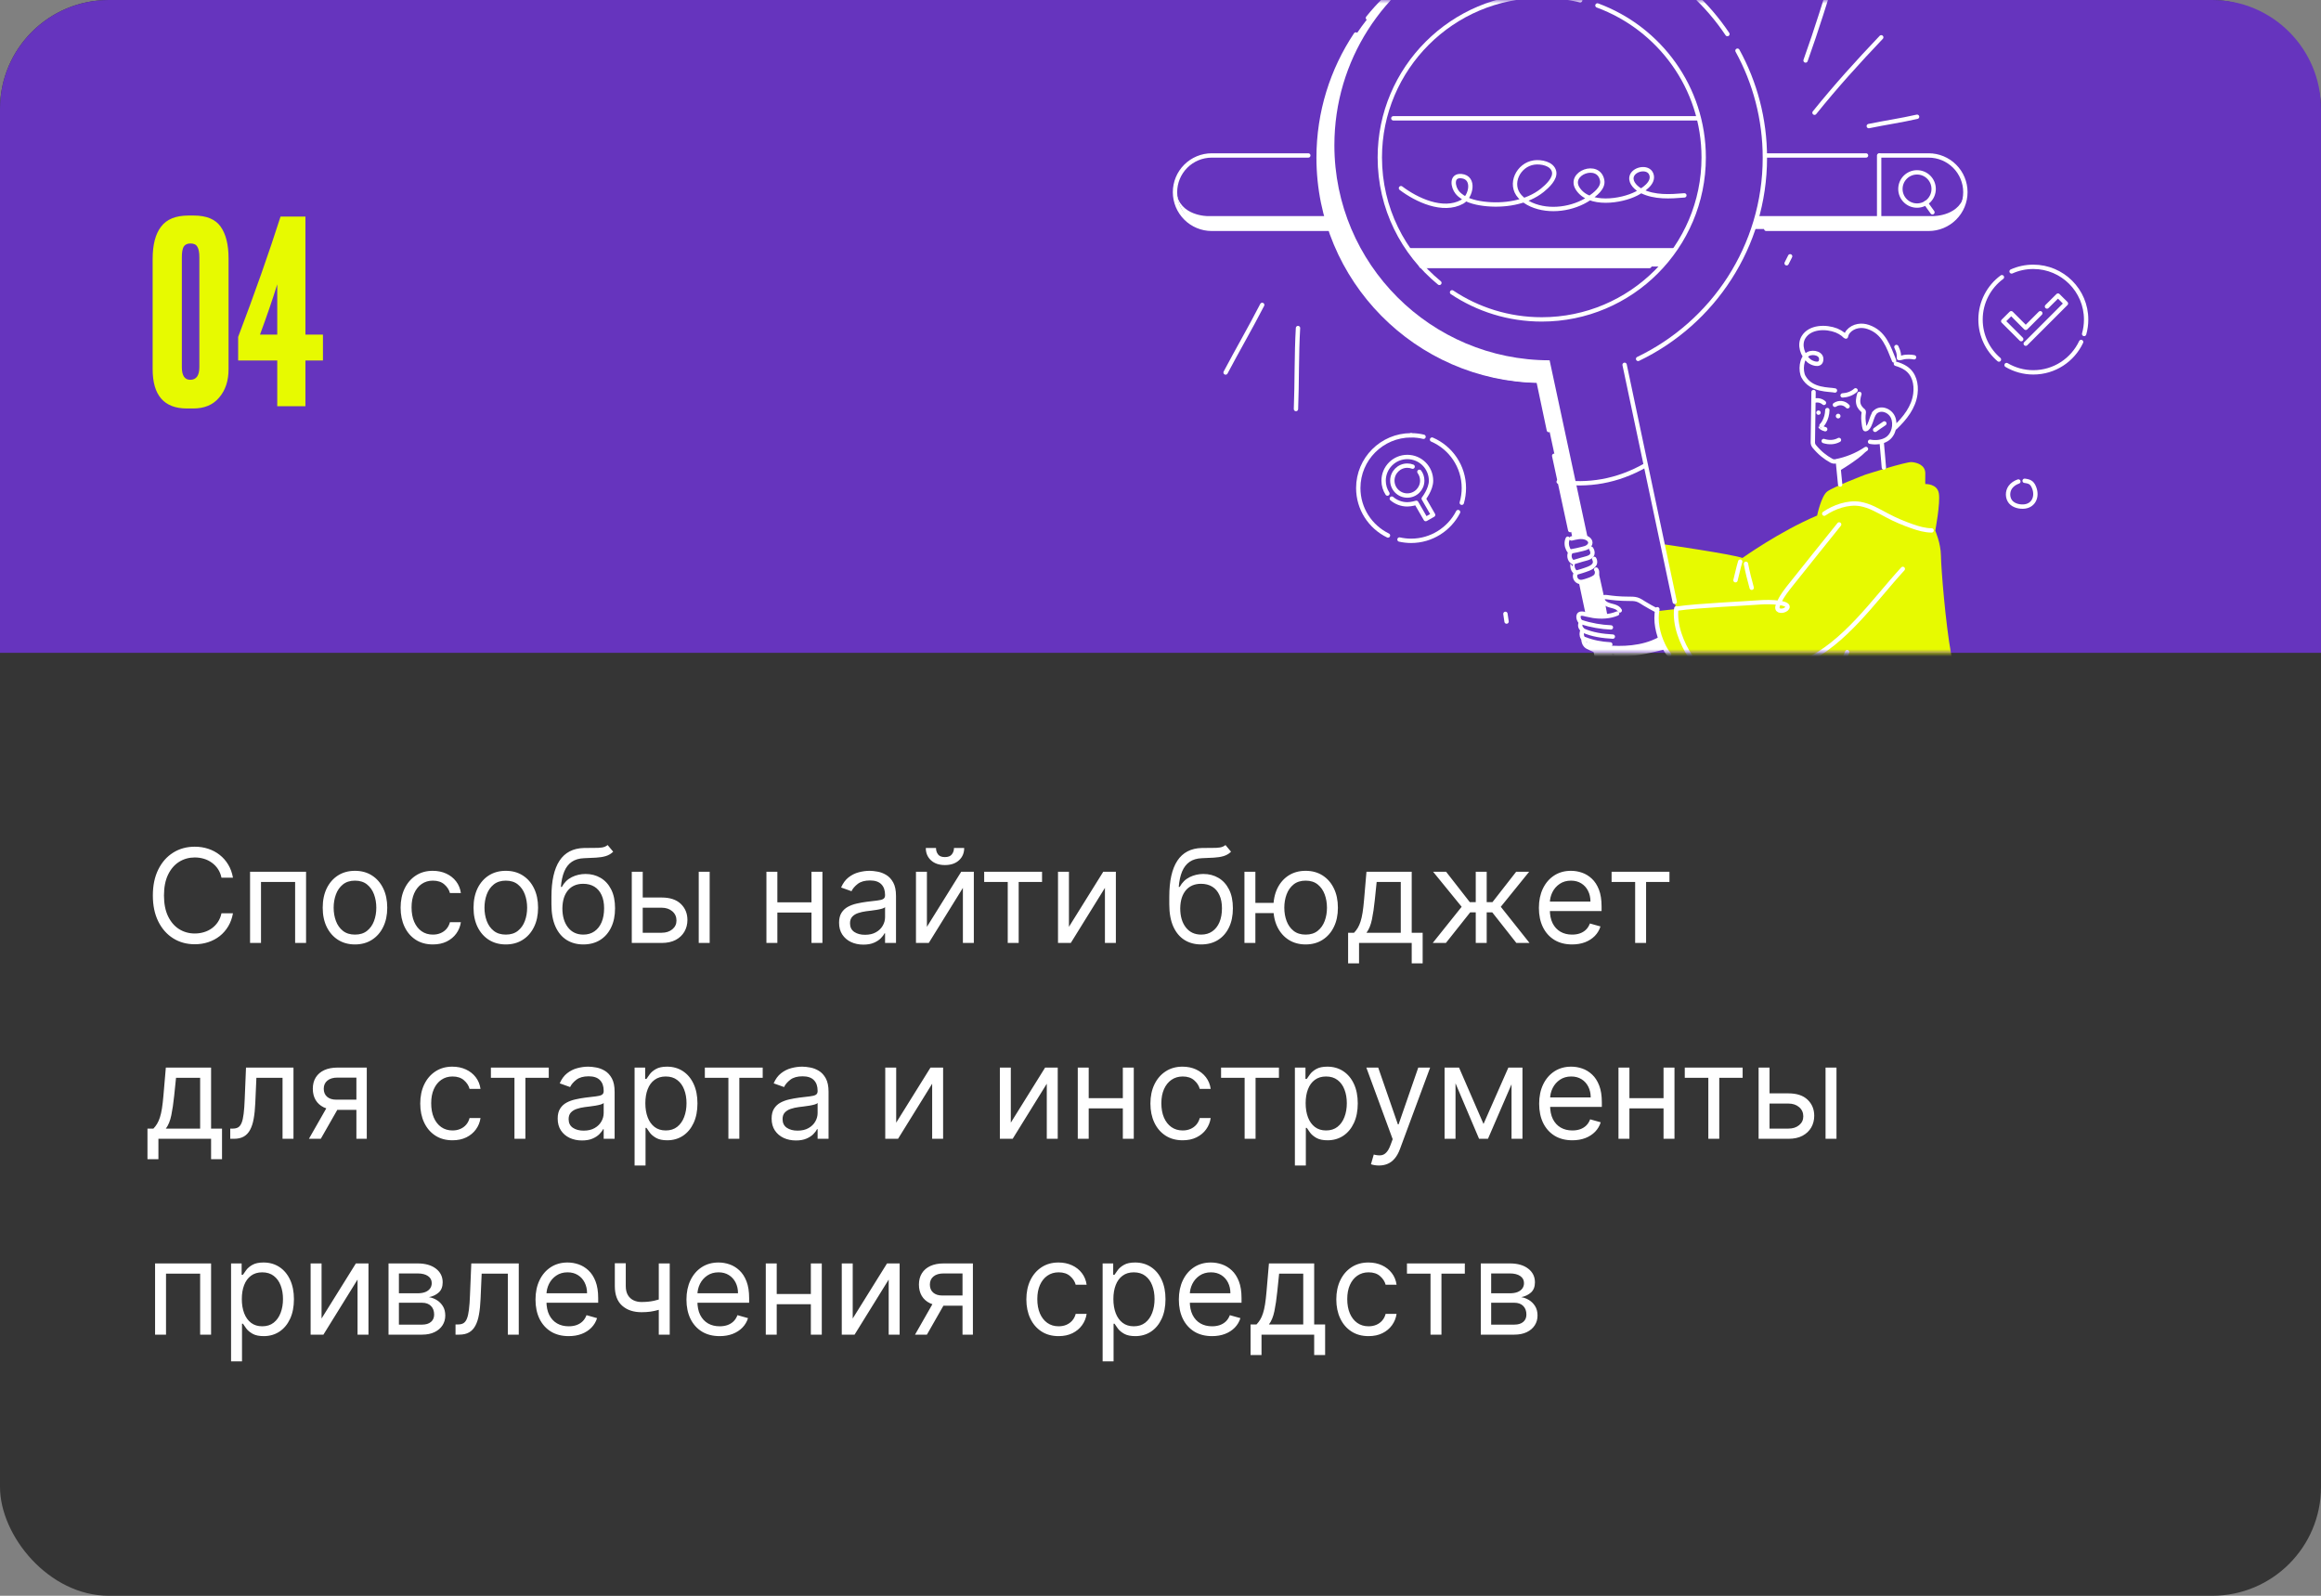 <?xml version="1.0" encoding="UTF-8"?> <svg xmlns="http://www.w3.org/2000/svg" width="320" height="220" viewBox="0 0 320 220" fill="none"><rect x="0" y="0" width="320" height="220" fill="#808080" stroke="none"/> <rect width="320" height="220" rx="15" fill="#353535"></rect> <path d="M0 15C0 6.716 6.716 0 15 0H305C313.284 0 320 6.716 320 15V90H0V15Z" fill="#6634BE"></path> <path d="M32.119 121H30.534C30.44 120.544 30.276 120.143 30.042 119.798C29.812 119.453 29.53 119.163 29.198 118.929C28.87 118.69 28.506 118.511 28.105 118.392C27.704 118.273 27.287 118.213 26.852 118.213C26.06 118.213 25.342 118.413 24.698 118.814C24.059 119.214 23.55 119.805 23.171 120.585C22.796 121.364 22.608 122.321 22.608 123.455C22.608 124.588 22.796 125.545 23.171 126.325C23.55 127.104 24.059 127.695 24.698 128.095C25.342 128.496 26.06 128.696 26.852 128.696C27.287 128.696 27.704 128.636 28.105 128.517C28.506 128.398 28.87 128.221 29.198 127.987C29.53 127.748 29.812 127.456 30.042 127.111C30.276 126.761 30.44 126.361 30.534 125.909H32.119C32 126.578 31.783 127.177 31.467 127.705C31.152 128.234 30.76 128.683 30.291 129.054C29.822 129.42 29.296 129.7 28.712 129.891C28.133 130.083 27.513 130.179 26.852 130.179C25.736 130.179 24.743 129.906 23.874 129.361C23.004 128.815 22.32 128.04 21.822 127.034C21.323 126.028 21.074 124.835 21.074 123.455C21.074 122.074 21.323 120.881 21.822 119.875C22.32 118.869 23.004 118.094 23.874 117.548C24.743 117.003 25.736 116.73 26.852 116.73C27.513 116.73 28.133 116.826 28.712 117.018C29.296 117.21 29.822 117.491 30.291 117.862C30.76 118.228 31.152 118.675 31.467 119.204C31.783 119.728 32 120.327 32.119 121ZM34.476 130V120.182H42.198V130H40.69V121.588H35.985V130H34.476ZM48.942 130.205C48.055 130.205 47.278 129.994 46.608 129.572C45.944 129.15 45.424 128.56 45.049 127.801C44.678 127.043 44.493 126.156 44.493 125.142C44.493 124.119 44.678 123.227 45.049 122.464C45.424 121.701 45.944 121.109 46.608 120.687C47.278 120.265 48.055 120.054 48.942 120.054C49.828 120.054 50.603 120.265 51.268 120.687C51.937 121.109 52.457 121.701 52.828 122.464C53.203 123.227 53.39 124.119 53.39 125.142C53.39 126.156 53.203 127.043 52.828 127.801C52.457 128.56 51.937 129.15 51.268 129.572C50.603 129.994 49.828 130.205 48.942 130.205ZM48.942 128.849C49.615 128.849 50.169 128.677 50.603 128.332C51.038 127.987 51.36 127.533 51.569 126.97C51.778 126.408 51.882 125.798 51.882 125.142C51.882 124.486 51.778 123.874 51.569 123.308C51.36 122.741 51.038 122.283 50.603 121.933C50.169 121.584 49.615 121.409 48.942 121.409C48.268 121.409 47.714 121.584 47.28 121.933C46.845 122.283 46.523 122.741 46.315 123.308C46.106 123.874 46.001 124.486 46.001 125.142C46.001 125.798 46.106 126.408 46.315 126.97C46.523 127.533 46.845 127.987 47.28 128.332C47.714 128.677 48.268 128.849 48.942 128.849ZM59.682 130.205C58.761 130.205 57.969 129.987 57.304 129.553C56.639 129.118 56.128 128.519 55.77 127.756C55.412 126.994 55.233 126.122 55.233 125.142C55.233 124.145 55.416 123.265 55.783 122.502C56.153 121.735 56.669 121.136 57.33 120.706C57.994 120.271 58.77 120.054 59.656 120.054C60.347 120.054 60.969 120.182 61.523 120.438C62.077 120.693 62.531 121.051 62.884 121.511C63.238 121.972 63.457 122.509 63.543 123.122H62.034C61.919 122.675 61.663 122.278 61.267 121.933C60.875 121.584 60.347 121.409 59.682 121.409C59.094 121.409 58.578 121.562 58.135 121.869C57.696 122.172 57.353 122.6 57.106 123.154C56.863 123.704 56.742 124.349 56.742 125.091C56.742 125.849 56.861 126.51 57.099 127.072C57.342 127.635 57.683 128.072 58.122 128.383C58.565 128.694 59.085 128.849 59.682 128.849C60.074 128.849 60.43 128.781 60.749 128.645C61.069 128.509 61.34 128.312 61.561 128.057C61.783 127.801 61.94 127.494 62.034 127.136H63.543C63.457 127.716 63.246 128.238 62.91 128.702C62.577 129.163 62.136 129.529 61.587 129.802C61.041 130.07 60.406 130.205 59.682 130.205ZM69.737 130.205C68.85 130.205 68.072 129.994 67.403 129.572C66.739 129.15 66.219 128.56 65.844 127.801C65.473 127.043 65.288 126.156 65.288 125.142C65.288 124.119 65.473 123.227 65.844 122.464C66.219 121.701 66.739 121.109 67.403 120.687C68.072 120.265 68.85 120.054 69.737 120.054C70.623 120.054 71.398 120.265 72.063 120.687C72.732 121.109 73.252 121.701 73.623 122.464C73.998 123.227 74.185 124.119 74.185 125.142C74.185 126.156 73.998 127.043 73.623 127.801C73.252 128.56 72.732 129.15 72.063 129.572C71.398 129.994 70.623 130.205 69.737 130.205ZM69.737 128.849C70.41 128.849 70.964 128.677 71.398 128.332C71.833 127.987 72.155 127.533 72.364 126.97C72.572 126.408 72.677 125.798 72.677 125.142C72.677 124.486 72.572 123.874 72.364 123.308C72.155 122.741 71.833 122.283 71.398 121.933C70.964 121.584 70.41 121.409 69.737 121.409C69.063 121.409 68.509 121.584 68.075 121.933C67.64 122.283 67.318 122.741 67.109 123.308C66.901 123.874 66.796 124.486 66.796 125.142C66.796 125.798 66.901 126.408 67.109 126.97C67.318 127.533 67.64 127.987 68.075 128.332C68.509 128.677 69.063 128.849 69.737 128.849ZM83.775 116.5L84.542 117.42C84.244 117.71 83.899 117.913 83.507 118.028C83.115 118.143 82.671 118.213 82.177 118.239C81.683 118.264 81.133 118.29 80.528 118.315C79.846 118.341 79.281 118.507 78.834 118.814C78.386 119.121 78.041 119.564 77.799 120.143C77.556 120.723 77.4 121.435 77.332 122.278H77.46C77.792 121.665 78.252 121.213 78.84 120.923C79.428 120.634 80.059 120.489 80.732 120.489C81.499 120.489 82.19 120.668 82.803 121.026C83.417 121.384 83.903 121.914 84.261 122.617C84.619 123.32 84.798 124.188 84.798 125.219C84.798 126.246 84.615 127.132 84.248 127.878C83.886 128.624 83.377 129.199 82.72 129.604C82.068 130.004 81.303 130.205 80.426 130.205C79.548 130.205 78.779 129.998 78.118 129.585C77.458 129.167 76.944 128.549 76.578 127.731C76.211 126.908 76.028 125.892 76.028 124.682V123.634C76.028 121.447 76.399 119.79 77.14 118.661C77.886 117.531 79.007 116.947 80.502 116.909C81.031 116.892 81.502 116.888 81.915 116.896C82.328 116.905 82.688 116.886 82.995 116.839C83.302 116.792 83.562 116.679 83.775 116.5ZM80.426 128.849C81.018 128.849 81.527 128.7 81.953 128.402C82.384 128.104 82.714 127.684 82.944 127.143C83.174 126.597 83.289 125.956 83.289 125.219C83.289 124.503 83.172 123.893 82.938 123.391C82.708 122.888 82.377 122.504 81.947 122.24C81.516 121.976 81.001 121.844 80.4 121.844C79.961 121.844 79.567 121.918 79.218 122.067C78.868 122.217 78.57 122.436 78.323 122.726C78.076 123.016 77.884 123.369 77.747 123.787C77.615 124.205 77.545 124.682 77.536 125.219C77.536 126.318 77.794 127.198 78.31 127.859C78.826 128.519 79.531 128.849 80.426 128.849ZM88.409 123.736H91.222C92.372 123.736 93.252 124.028 93.862 124.612C94.471 125.195 94.776 125.935 94.776 126.83C94.776 127.418 94.639 127.952 94.367 128.434C94.094 128.911 93.693 129.293 93.165 129.578C92.636 129.859 91.989 130 91.222 130H87.105V120.182H88.614V128.594H91.222C91.818 128.594 92.308 128.436 92.692 128.121C93.076 127.805 93.267 127.401 93.267 126.906C93.267 126.386 93.076 125.962 92.692 125.634C92.308 125.306 91.818 125.142 91.222 125.142H88.409V123.736ZM96.335 130V120.182H97.844V130H96.335ZM112.239 124.401V125.807H106.818V124.401H112.239ZM107.176 120.182V130H105.668V120.182H107.176ZM113.389 120.182V130H111.881V120.182H113.389ZM119.034 130.23C118.411 130.23 117.847 130.113 117.34 129.879C116.833 129.64 116.43 129.297 116.132 128.849C115.833 128.398 115.684 127.852 115.684 127.213C115.684 126.651 115.795 126.195 116.017 125.845C116.238 125.491 116.534 125.214 116.905 125.014C117.276 124.814 117.685 124.665 118.132 124.567C118.584 124.464 119.038 124.384 119.494 124.324C120.09 124.247 120.574 124.19 120.945 124.151C121.32 124.109 121.593 124.038 121.763 123.94C121.938 123.842 122.025 123.672 122.025 123.429V123.378C122.025 122.747 121.852 122.257 121.507 121.908C121.166 121.558 120.649 121.384 119.954 121.384C119.234 121.384 118.669 121.541 118.26 121.857C117.851 122.172 117.563 122.509 117.397 122.866L115.965 122.355C116.221 121.759 116.562 121.294 116.988 120.962C117.419 120.625 117.887 120.391 118.394 120.259C118.906 120.122 119.409 120.054 119.903 120.054C120.218 120.054 120.58 120.092 120.99 120.169C121.403 120.241 121.801 120.393 122.185 120.623C122.573 120.853 122.894 121.2 123.15 121.665C123.406 122.129 123.534 122.751 123.534 123.531V130H122.025V128.67H121.948C121.846 128.884 121.676 129.112 121.437 129.354C121.198 129.597 120.881 129.804 120.485 129.974C120.088 130.145 119.605 130.23 119.034 130.23ZM119.264 128.875C119.86 128.875 120.363 128.758 120.772 128.523C121.186 128.289 121.497 127.987 121.705 127.616C121.919 127.245 122.025 126.855 122.025 126.446V125.065C121.961 125.142 121.82 125.212 121.603 125.276C121.39 125.336 121.143 125.389 120.862 125.436C120.585 125.479 120.314 125.517 120.05 125.551C119.79 125.581 119.579 125.607 119.417 125.628C119.025 125.679 118.659 125.762 118.318 125.877C117.981 125.988 117.708 126.156 117.499 126.382C117.295 126.604 117.193 126.906 117.193 127.29C117.193 127.814 117.387 128.21 117.774 128.479C118.166 128.743 118.663 128.875 119.264 128.875ZM127.795 127.776L132.526 120.182H134.264V130H132.756V122.406L128.051 130H126.287V120.182H127.795V127.776ZM131.528 116.909H132.935C132.935 117.599 132.696 118.164 132.219 118.603C131.741 119.042 131.094 119.261 130.276 119.261C129.47 119.261 128.829 119.042 128.352 118.603C127.879 118.164 127.642 117.599 127.642 116.909H129.048C129.048 117.241 129.14 117.533 129.323 117.785C129.511 118.036 129.828 118.162 130.276 118.162C130.723 118.162 131.043 118.036 131.234 117.785C131.43 117.533 131.528 117.241 131.528 116.909ZM135.691 121.588V120.182H143.669V121.588H140.447V130H138.938V121.588H135.691ZM147.377 127.776L152.108 120.182H153.846V130H152.338V122.406L147.633 130H145.869V120.182H147.377V127.776ZM168.959 116.5L169.726 117.42C169.427 117.71 169.082 117.913 168.69 118.028C168.298 118.143 167.855 118.213 167.361 118.239C166.866 118.264 166.317 118.29 165.711 118.315C165.03 118.341 164.465 118.507 164.018 118.814C163.57 119.121 163.225 119.564 162.982 120.143C162.739 120.723 162.584 121.435 162.515 122.278H162.643C162.976 121.665 163.436 121.213 164.024 120.923C164.612 120.634 165.243 120.489 165.916 120.489C166.683 120.489 167.373 120.668 167.987 121.026C168.601 121.384 169.086 121.914 169.444 122.617C169.802 123.32 169.981 124.188 169.981 125.219C169.981 126.246 169.798 127.132 169.432 127.878C169.069 128.624 168.56 129.199 167.904 129.604C167.252 130.004 166.487 130.205 165.609 130.205C164.731 130.205 163.962 129.998 163.302 129.585C162.641 129.167 162.128 128.549 161.761 127.731C161.395 126.908 161.211 125.892 161.211 124.682V123.634C161.211 121.447 161.582 119.79 162.324 118.661C163.069 117.531 164.19 116.947 165.686 116.909C166.214 116.892 166.685 116.888 167.099 116.896C167.512 116.905 167.872 116.886 168.179 116.839C168.486 116.792 168.746 116.679 168.959 116.5ZM165.609 128.849C166.202 128.849 166.711 128.7 167.137 128.402C167.567 128.104 167.898 127.684 168.128 127.143C168.358 126.597 168.473 125.956 168.473 125.219C168.473 124.503 168.356 123.893 168.121 123.391C167.891 122.888 167.561 122.504 167.131 122.24C166.7 121.976 166.184 121.844 165.584 121.844C165.145 121.844 164.751 121.918 164.401 122.067C164.052 122.217 163.753 122.436 163.506 122.726C163.259 123.016 163.067 123.369 162.931 123.787C162.799 124.205 162.729 124.682 162.72 125.219C162.72 126.318 162.978 127.198 163.493 127.859C164.009 128.519 164.714 128.849 165.609 128.849ZM176.993 124.477V125.884H171.803V124.477H176.993ZM173.081 120.182V130H171.573V120.182H173.081ZM180.01 130.205C179.124 130.205 178.346 129.994 177.677 129.572C177.013 129.15 176.493 128.56 176.118 127.801C175.747 127.043 175.562 126.156 175.562 125.142C175.562 124.119 175.747 123.227 176.118 122.464C176.493 121.701 177.013 121.109 177.677 120.687C178.346 120.265 179.124 120.054 180.01 120.054C180.897 120.054 181.672 120.265 182.337 120.687C183.006 121.109 183.526 121.701 183.897 122.464C184.272 123.227 184.459 124.119 184.459 125.142C184.459 126.156 184.272 127.043 183.897 127.801C183.526 128.56 183.006 129.15 182.337 129.572C181.672 129.994 180.897 130.205 180.01 130.205ZM180.01 128.849C180.684 128.849 181.238 128.677 181.672 128.332C182.107 127.987 182.429 127.533 182.638 126.97C182.846 126.408 182.951 125.798 182.951 125.142C182.951 124.486 182.846 123.874 182.638 123.308C182.429 122.741 182.107 122.283 181.672 121.933C181.238 121.584 180.684 121.409 180.01 121.409C179.337 121.409 178.783 121.584 178.349 121.933C177.914 122.283 177.592 122.741 177.383 123.308C177.175 123.874 177.07 124.486 177.07 125.142C177.07 125.798 177.175 126.408 177.383 126.97C177.592 127.533 177.914 127.987 178.349 128.332C178.783 128.677 179.337 128.849 180.01 128.849ZM185.866 132.812V128.594H186.684C186.884 128.385 187.057 128.159 187.202 127.916C187.346 127.673 187.472 127.386 187.579 127.053C187.689 126.717 187.783 126.308 187.86 125.826C187.937 125.34 188.005 124.754 188.064 124.068L188.397 120.182H194.635V128.594H196.144V132.812H194.635V130H187.374V132.812H185.866ZM188.397 128.594H193.127V121.588H189.803L189.547 124.068C189.441 125.095 189.309 125.992 189.151 126.759C188.993 127.526 188.742 128.138 188.397 128.594ZM197.533 130L201.521 125.014L197.584 120.182H199.374L202.646 124.375H203.464V120.182H204.973V124.375H205.766L209.038 120.182H210.828L206.916 125.014L210.879 130H209.064L205.74 125.781H204.973V130H203.464V125.781H202.697L199.348 130H197.533ZM216.747 130.205C215.801 130.205 214.985 129.996 214.299 129.578C213.617 129.156 213.091 128.568 212.72 127.814C212.354 127.055 212.17 126.173 212.17 125.168C212.17 124.162 212.354 123.276 212.72 122.509C213.091 121.737 213.607 121.136 214.267 120.706C214.932 120.271 215.707 120.054 216.594 120.054C217.105 120.054 217.61 120.139 218.109 120.31C218.607 120.48 219.061 120.757 219.47 121.141C219.879 121.52 220.205 122.023 220.448 122.649C220.691 123.276 220.812 124.047 220.812 124.963V125.602H213.244V124.298H219.278C219.278 123.744 219.168 123.25 218.946 122.815C218.729 122.381 218.418 122.038 218.013 121.786C217.612 121.535 217.139 121.409 216.594 121.409C215.993 121.409 215.473 121.558 215.034 121.857C214.599 122.151 214.265 122.534 214.031 123.007C213.796 123.48 213.679 123.987 213.679 124.528V125.398C213.679 126.139 213.807 126.768 214.062 127.283C214.322 127.795 214.683 128.185 215.143 128.453C215.603 128.717 216.138 128.849 216.747 128.849C217.143 128.849 217.501 128.794 217.821 128.683C218.145 128.568 218.424 128.398 218.658 128.172C218.893 127.942 219.074 127.656 219.202 127.315L220.659 127.724C220.506 128.219 220.248 128.653 219.886 129.028C219.523 129.399 219.076 129.689 218.543 129.898C218.011 130.102 217.412 130.205 216.747 130.205ZM222.193 121.588V120.182H230.17V121.588H226.949V130H225.44V121.588H222.193ZM20.332 159.812V155.594H21.151C21.351 155.385 21.523 155.159 21.668 154.916C21.813 154.673 21.939 154.386 22.046 154.053C22.156 153.717 22.25 153.308 22.327 152.826C22.403 152.34 22.472 151.754 22.531 151.068L22.864 147.182H29.102V155.594H30.611V159.812H29.102V157H21.841V159.812H20.332ZM22.864 155.594H27.594V148.588H24.27L24.014 151.068C23.908 152.095 23.776 152.992 23.618 153.759C23.46 154.526 23.209 155.138 22.864 155.594ZM31.744 157V155.594H32.102C32.396 155.594 32.641 155.536 32.837 155.421C33.033 155.302 33.191 155.095 33.31 154.801C33.433 154.503 33.527 154.089 33.591 153.561C33.659 153.028 33.708 152.351 33.738 151.528L33.917 147.182H40.462V157H38.954V148.588H35.349L35.196 152.091C35.161 152.896 35.089 153.606 34.978 154.219C34.872 154.829 34.708 155.34 34.486 155.754C34.269 156.167 33.979 156.478 33.617 156.687C33.254 156.896 32.801 157 32.255 157H31.744ZM49.136 157V148.562H46.529C45.941 148.562 45.478 148.699 45.142 148.972C44.805 149.244 44.636 149.619 44.636 150.097C44.636 150.565 44.788 150.934 45.09 151.202C45.397 151.471 45.817 151.605 46.35 151.605H49.52V153.011H46.35C45.685 153.011 45.112 152.894 44.63 152.66C44.149 152.425 43.778 152.091 43.518 151.656C43.258 151.217 43.128 150.697 43.128 150.097C43.128 149.491 43.264 148.972 43.537 148.537C43.81 148.102 44.2 147.768 44.707 147.533C45.218 147.299 45.825 147.182 46.529 147.182H50.568V157H49.136ZM42.591 157L45.378 152.116H47.014L44.227 157H42.591ZM62.389 157.205C61.468 157.205 60.676 156.987 60.011 156.553C59.346 156.118 58.835 155.519 58.477 154.756C58.119 153.994 57.94 153.122 57.94 152.142C57.94 151.145 58.123 150.265 58.49 149.502C58.86 148.735 59.376 148.136 60.037 147.706C60.701 147.271 61.477 147.054 62.363 147.054C63.054 147.054 63.676 147.182 64.23 147.438C64.784 147.693 65.238 148.051 65.591 148.511C65.945 148.972 66.164 149.509 66.25 150.122H64.741C64.626 149.675 64.37 149.278 63.974 148.933C63.582 148.584 63.054 148.409 62.389 148.409C61.801 148.409 61.285 148.562 60.842 148.869C60.403 149.172 60.06 149.6 59.813 150.154C59.57 150.704 59.449 151.349 59.449 152.091C59.449 152.849 59.568 153.51 59.806 154.072C60.049 154.635 60.39 155.072 60.829 155.383C61.272 155.694 61.792 155.849 62.389 155.849C62.781 155.849 63.137 155.781 63.456 155.645C63.776 155.509 64.046 155.312 64.268 155.057C64.49 154.801 64.647 154.494 64.741 154.136H66.25C66.164 154.716 65.954 155.238 65.617 155.702C65.284 156.163 64.843 156.529 64.294 156.802C63.748 157.07 63.113 157.205 62.389 157.205ZM67.681 148.588V147.182H75.659V148.588H72.437V157H70.929V148.588H67.681ZM80.239 157.23C79.617 157.23 79.052 157.113 78.545 156.879C78.038 156.64 77.635 156.297 77.337 155.849C77.038 155.398 76.889 154.852 76.889 154.213C76.889 153.651 77 153.195 77.222 152.845C77.443 152.491 77.739 152.214 78.11 152.014C78.481 151.814 78.89 151.665 79.337 151.567C79.789 151.464 80.243 151.384 80.699 151.324C81.296 151.247 81.779 151.19 82.15 151.151C82.525 151.109 82.798 151.038 82.968 150.94C83.143 150.842 83.23 150.672 83.23 150.429V150.378C83.23 149.747 83.058 149.257 82.712 148.908C82.371 148.558 81.854 148.384 81.159 148.384C80.439 148.384 79.874 148.541 79.465 148.857C79.056 149.172 78.769 149.509 78.602 149.866L77.171 149.355C77.426 148.759 77.767 148.294 78.193 147.962C78.624 147.625 79.092 147.391 79.599 147.259C80.111 147.122 80.614 147.054 81.108 147.054C81.423 147.054 81.785 147.092 82.195 147.169C82.608 147.241 83.006 147.393 83.39 147.623C83.778 147.853 84.099 148.2 84.355 148.665C84.611 149.129 84.739 149.751 84.739 150.531V157H83.23V155.67H83.153C83.051 155.884 82.881 156.112 82.642 156.354C82.403 156.597 82.086 156.804 81.69 156.974C81.293 157.145 80.81 157.23 80.239 157.23ZM80.469 155.875C81.065 155.875 81.568 155.758 81.977 155.523C82.391 155.289 82.702 154.987 82.91 154.616C83.124 154.245 83.23 153.855 83.23 153.446V152.065C83.166 152.142 83.026 152.212 82.808 152.276C82.595 152.336 82.348 152.389 82.067 152.436C81.79 152.479 81.519 152.517 81.255 152.551C80.995 152.581 80.784 152.607 80.622 152.628C80.23 152.679 79.864 152.762 79.523 152.877C79.186 152.988 78.913 153.156 78.704 153.382C78.5 153.604 78.398 153.906 78.398 154.29C78.398 154.814 78.592 155.21 78.979 155.479C79.371 155.743 79.868 155.875 80.469 155.875ZM87.492 160.682V147.182H88.949V148.741H89.128C89.239 148.571 89.393 148.354 89.589 148.089C89.789 147.821 90.074 147.582 90.445 147.374C90.82 147.161 91.327 147.054 91.966 147.054C92.793 147.054 93.522 147.261 94.153 147.674C94.783 148.087 95.275 148.673 95.629 149.432C95.983 150.19 96.16 151.085 96.16 152.116C96.16 153.156 95.983 154.058 95.629 154.82C95.275 155.579 94.785 156.167 94.159 156.585C93.532 156.998 92.81 157.205 91.992 157.205C91.361 157.205 90.856 157.1 90.477 156.891C90.098 156.678 89.806 156.437 89.601 156.169C89.397 155.896 89.239 155.67 89.128 155.491H89.001V160.682H87.492ZM88.975 152.091C88.975 152.832 89.084 153.487 89.301 154.053C89.518 154.616 89.836 155.057 90.253 155.376C90.671 155.692 91.182 155.849 91.787 155.849C92.418 155.849 92.944 155.683 93.366 155.351C93.792 155.014 94.112 154.562 94.325 153.996C94.542 153.425 94.651 152.79 94.651 152.091C94.651 151.401 94.545 150.778 94.332 150.224C94.123 149.666 93.805 149.225 93.379 148.901C92.957 148.573 92.427 148.409 91.787 148.409C91.174 148.409 90.658 148.565 90.241 148.876C89.823 149.183 89.508 149.613 89.295 150.167C89.082 150.717 88.975 151.358 88.975 152.091ZM97.178 148.588V147.182H105.155V148.588H101.933V157H100.425V148.588H97.178ZM109.735 157.23C109.113 157.23 108.548 157.113 108.041 156.879C107.534 156.64 107.131 156.297 106.833 155.849C106.534 155.398 106.385 154.852 106.385 154.213C106.385 153.651 106.496 153.195 106.718 152.845C106.939 152.491 107.235 152.214 107.606 152.014C107.977 151.814 108.386 151.665 108.833 151.567C109.285 151.464 109.739 151.384 110.195 151.324C110.792 151.247 111.275 151.19 111.646 151.151C112.021 151.109 112.294 151.038 112.464 150.94C112.639 150.842 112.726 150.672 112.726 150.429V150.378C112.726 149.747 112.554 149.257 112.208 148.908C111.868 148.558 111.35 148.384 110.655 148.384C109.935 148.384 109.37 148.541 108.961 148.857C108.552 149.172 108.265 149.509 108.098 149.866L106.667 149.355C106.922 148.759 107.263 148.294 107.689 147.962C108.12 147.625 108.588 147.391 109.096 147.259C109.607 147.122 110.11 147.054 110.604 147.054C110.919 147.054 111.282 147.092 111.691 147.169C112.104 147.241 112.502 147.393 112.886 147.623C113.274 147.853 113.596 148.2 113.851 148.665C114.107 149.129 114.235 149.751 114.235 150.531V157H112.726V155.67H112.65C112.547 155.884 112.377 156.112 112.138 156.354C111.9 156.597 111.582 156.804 111.186 156.974C110.789 157.145 110.306 157.23 109.735 157.23ZM109.965 155.875C110.561 155.875 111.064 155.758 111.473 155.523C111.887 155.289 112.198 154.987 112.407 154.616C112.62 154.245 112.726 153.855 112.726 153.446V152.065C112.662 152.142 112.522 152.212 112.304 152.276C112.091 152.336 111.844 152.389 111.563 152.436C111.286 152.479 111.015 152.517 110.751 152.551C110.491 152.581 110.28 152.607 110.118 152.628C109.726 152.679 109.36 152.762 109.019 152.877C108.682 152.988 108.409 153.156 108.201 153.382C107.996 153.604 107.894 153.906 107.894 154.29C107.894 154.814 108.088 155.21 108.475 155.479C108.868 155.743 109.364 155.875 109.965 155.875ZM123.559 154.776L128.289 147.182H130.028V157H128.519V149.406L123.815 157H122.051V147.182H123.559V154.776ZM139.362 154.776L144.092 147.182H145.831V157H144.322V149.406L139.618 157H137.853V147.182H139.362V154.776ZM155.165 151.401V152.807H149.744V151.401H155.165ZM150.102 147.182V157H148.594V147.182H150.102ZM156.315 147.182V157H154.807V147.182H156.315ZM163.059 157.205C162.138 157.205 161.346 156.987 160.681 156.553C160.016 156.118 159.505 155.519 159.147 154.756C158.789 153.994 158.61 153.122 158.61 152.142C158.61 151.145 158.793 150.265 159.16 149.502C159.53 148.735 160.046 148.136 160.706 147.706C161.371 147.271 162.147 147.054 163.033 147.054C163.724 147.054 164.346 147.182 164.9 147.438C165.454 147.693 165.907 148.051 166.261 148.511C166.615 148.972 166.834 149.509 166.92 150.122H165.411C165.296 149.675 165.04 149.278 164.644 148.933C164.252 148.584 163.724 148.409 163.059 148.409C162.471 148.409 161.955 148.562 161.512 148.869C161.073 149.172 160.73 149.6 160.483 150.154C160.24 150.704 160.118 151.349 160.118 152.091C160.118 152.849 160.238 153.51 160.476 154.072C160.719 154.635 161.06 155.072 161.499 155.383C161.942 155.694 162.462 155.849 163.059 155.849C163.451 155.849 163.807 155.781 164.126 155.645C164.446 155.509 164.716 155.312 164.938 155.057C165.16 154.801 165.317 154.494 165.411 154.136H166.92C166.834 154.716 166.623 155.238 166.287 155.702C165.954 156.163 165.513 156.529 164.964 156.802C164.418 157.07 163.783 157.205 163.059 157.205ZM168.351 148.588V147.182H176.329V148.588H173.107V157H171.599V148.588H168.351ZM178.529 160.682V147.182H179.987V148.741H180.165C180.276 148.571 180.43 148.354 180.626 148.089C180.826 147.821 181.112 147.582 181.482 147.374C181.857 147.161 182.364 147.054 183.004 147.054C183.83 147.054 184.559 147.261 185.19 147.674C185.82 148.087 186.313 148.673 186.666 149.432C187.02 150.19 187.197 151.085 187.197 152.116C187.197 153.156 187.02 154.058 186.666 154.82C186.313 155.579 185.822 156.167 185.196 156.585C184.57 156.998 183.847 157.205 183.029 157.205C182.398 157.205 181.893 157.1 181.514 156.891C181.135 156.678 180.843 156.437 180.638 156.169C180.434 155.896 180.276 155.67 180.165 155.491H180.038V160.682H178.529ZM180.012 152.091C180.012 152.832 180.121 153.487 180.338 154.053C180.555 154.616 180.873 155.057 181.29 155.376C181.708 155.692 182.219 155.849 182.825 155.849C183.455 155.849 183.982 155.683 184.403 155.351C184.83 155.014 185.149 154.562 185.362 153.996C185.58 153.425 185.688 152.79 185.688 152.091C185.688 151.401 185.582 150.778 185.369 150.224C185.16 149.666 184.842 149.225 184.416 148.901C183.994 148.573 183.464 148.409 182.825 148.409C182.211 148.409 181.695 148.565 181.278 148.876C180.86 149.183 180.545 149.613 180.332 150.167C180.119 150.717 180.012 151.358 180.012 152.091ZM190.118 160.682C189.862 160.682 189.634 160.661 189.434 160.618C189.234 160.58 189.095 160.541 189.018 160.503L189.402 159.173C189.768 159.267 190.092 159.301 190.374 159.276C190.655 159.25 190.904 159.124 191.121 158.898C191.343 158.677 191.545 158.317 191.729 157.818L192.01 157.051L188.379 147.182H190.016L192.726 155.006H192.828L195.538 147.182H197.175L193.007 158.432C192.82 158.939 192.587 159.359 192.31 159.691C192.033 160.028 191.712 160.277 191.345 160.439C190.983 160.601 190.574 160.682 190.118 160.682ZM204.535 154.955L207.961 147.182H209.393L205.149 157H203.922L199.754 147.182H201.16L204.535 154.955ZM200.674 147.182V157H199.166V147.182H200.674ZM208.396 157V147.182H209.904V157H208.396ZM216.782 157.205C215.836 157.205 215.02 156.996 214.334 156.578C213.652 156.156 213.126 155.568 212.755 154.814C212.389 154.055 212.206 153.173 212.206 152.168C212.206 151.162 212.389 150.276 212.755 149.509C213.126 148.737 213.642 148.136 214.302 147.706C214.967 147.271 215.743 147.054 216.629 147.054C217.14 147.054 217.645 147.139 218.144 147.31C218.642 147.48 219.096 147.757 219.505 148.141C219.914 148.52 220.24 149.023 220.483 149.649C220.726 150.276 220.848 151.047 220.848 151.963V152.602H213.279V151.298H219.314C219.314 150.744 219.203 150.25 218.981 149.815C218.764 149.381 218.453 149.038 218.048 148.786C217.647 148.535 217.174 148.409 216.629 148.409C216.028 148.409 215.508 148.558 215.069 148.857C214.635 149.151 214.3 149.534 214.066 150.007C213.831 150.48 213.714 150.987 213.714 151.528V152.398C213.714 153.139 213.842 153.768 214.098 154.283C214.358 154.795 214.718 155.185 215.178 155.453C215.638 155.717 216.173 155.849 216.782 155.849C217.179 155.849 217.537 155.794 217.856 155.683C218.18 155.568 218.459 155.398 218.694 155.172C218.928 154.942 219.109 154.656 219.237 154.315L220.694 154.724C220.541 155.219 220.283 155.653 219.921 156.028C219.559 156.399 219.111 156.689 218.578 156.898C218.046 157.102 217.447 157.205 216.782 157.205ZM229.713 151.401V152.807H224.293V151.401H229.713ZM224.651 147.182V157H223.142V147.182H224.651ZM230.864 147.182V157H229.355V147.182H230.864ZM232.283 148.588V147.182H240.26V148.588H237.039V157H235.53V148.588H232.283ZM243.765 150.736H246.577C247.728 150.736 248.608 151.028 249.217 151.612C249.827 152.195 250.131 152.935 250.131 153.83C250.131 154.418 249.995 154.952 249.722 155.434C249.449 155.911 249.049 156.293 248.52 156.578C247.992 156.859 247.344 157 246.577 157H242.461V147.182H243.969V155.594H246.577C247.174 155.594 247.664 155.436 248.047 155.121C248.431 154.805 248.623 154.401 248.623 153.906C248.623 153.386 248.431 152.962 248.047 152.634C247.664 152.306 247.174 152.142 246.577 152.142H243.765V150.736ZM251.691 157V147.182H253.199V157H251.691ZM21.381 184V174.182H29.102V184H27.594V175.588H22.889V184H21.381ZM31.857 187.682V174.182H33.315V175.741H33.494C33.604 175.571 33.758 175.354 33.954 175.089C34.154 174.821 34.44 174.582 34.81 174.374C35.185 174.161 35.693 174.054 36.332 174.054C37.158 174.054 37.887 174.261 38.518 174.674C39.148 175.087 39.641 175.673 39.994 176.432C40.348 177.19 40.525 178.085 40.525 179.116C40.525 180.156 40.348 181.058 39.994 181.82C39.641 182.579 39.151 183.167 38.524 183.585C37.898 183.998 37.175 184.205 36.357 184.205C35.727 184.205 35.222 184.1 34.842 183.891C34.463 183.678 34.171 183.437 33.967 183.169C33.762 182.896 33.604 182.67 33.494 182.491H33.366V187.682H31.857ZM33.34 179.091C33.34 179.832 33.449 180.487 33.666 181.053C33.883 181.616 34.201 182.057 34.619 182.376C35.036 182.692 35.548 182.849 36.153 182.849C36.783 182.849 37.31 182.683 37.731 182.351C38.158 182.014 38.477 181.562 38.69 180.996C38.908 180.425 39.016 179.79 39.016 179.091C39.016 178.401 38.91 177.778 38.697 177.224C38.488 176.666 38.17 176.225 37.744 175.901C37.322 175.573 36.792 175.409 36.153 175.409C35.539 175.409 35.023 175.565 34.606 175.876C34.188 176.183 33.873 176.613 33.66 177.167C33.447 177.717 33.34 178.358 33.34 179.091ZM44.334 181.776L49.065 174.182H50.803V184H49.295V176.406L44.59 184H42.826V174.182H44.334V181.776ZM53.566 184V174.182H57.58C58.637 174.182 59.477 174.42 60.099 174.898C60.721 175.375 61.032 176.006 61.032 176.79C61.032 177.386 60.855 177.849 60.502 178.177C60.148 178.501 59.694 178.72 59.14 178.835C59.502 178.886 59.854 179.014 60.195 179.219C60.54 179.423 60.825 179.705 61.051 180.062C61.277 180.416 61.39 180.851 61.39 181.366C61.39 181.869 61.262 182.319 61.007 182.715C60.751 183.112 60.384 183.425 59.907 183.655C59.43 183.885 58.859 184 58.194 184H53.566ZM54.998 182.619H58.194C58.714 182.619 59.121 182.496 59.415 182.249C59.709 182.001 59.856 181.665 59.856 181.239C59.856 180.732 59.709 180.333 59.415 180.043C59.121 179.749 58.714 179.602 58.194 179.602H54.998V182.619ZM54.998 178.298H57.58C57.985 178.298 58.333 178.243 58.622 178.132C58.912 178.017 59.134 177.855 59.287 177.646C59.445 177.433 59.524 177.182 59.524 176.892C59.524 176.479 59.351 176.155 59.006 175.92C58.661 175.682 58.185 175.562 57.58 175.562H54.998V178.298ZM62.804 184V182.594H63.162C63.456 182.594 63.701 182.536 63.897 182.421C64.093 182.302 64.251 182.095 64.37 181.801C64.494 181.503 64.588 181.089 64.652 180.561C64.72 180.028 64.769 179.351 64.799 178.528L64.978 174.182H71.523V184H70.015V175.588H66.409L66.256 179.091C66.222 179.896 66.15 180.606 66.039 181.219C65.932 181.829 65.768 182.34 65.546 182.754C65.329 183.167 65.039 183.478 64.677 183.687C64.315 183.896 63.861 184 63.316 184H62.804ZM78.407 184.205C77.461 184.205 76.645 183.996 75.959 183.578C75.277 183.156 74.751 182.568 74.38 181.814C74.014 181.055 73.831 180.173 73.831 179.168C73.831 178.162 74.014 177.276 74.38 176.509C74.751 175.737 75.267 175.136 75.927 174.706C76.592 174.271 77.368 174.054 78.254 174.054C78.765 174.054 79.27 174.139 79.769 174.31C80.267 174.48 80.721 174.757 81.13 175.141C81.539 175.52 81.865 176.023 82.108 176.649C82.351 177.276 82.473 178.047 82.473 178.963V179.602H74.904V178.298H80.939C80.939 177.744 80.828 177.25 80.606 176.815C80.389 176.381 80.078 176.038 79.673 175.786C79.272 175.535 78.799 175.409 78.254 175.409C77.653 175.409 77.133 175.558 76.694 175.857C76.26 176.151 75.925 176.534 75.691 177.007C75.456 177.48 75.339 177.987 75.339 178.528V179.398C75.339 180.139 75.467 180.768 75.723 181.283C75.983 181.795 76.343 182.185 76.803 182.453C77.263 182.717 77.798 182.849 78.407 182.849C78.804 182.849 79.162 182.794 79.481 182.683C79.805 182.568 80.084 182.398 80.319 182.172C80.553 181.942 80.734 181.656 80.862 181.315L82.319 181.724C82.166 182.219 81.908 182.653 81.546 183.028C81.184 183.399 80.736 183.689 80.204 183.898C79.671 184.102 79.072 184.205 78.407 184.205ZM92.336 174.182V184H90.827V174.182H92.336ZM91.748 178.861V180.267C91.407 180.395 91.068 180.508 90.731 180.606C90.394 180.7 90.041 180.774 89.67 180.83C89.299 180.881 88.892 180.906 88.449 180.906C87.337 180.906 86.444 180.606 85.771 180.005C85.102 179.404 84.767 178.503 84.767 177.301V174.156H86.276V177.301C86.276 177.804 86.372 178.217 86.564 178.541C86.755 178.865 87.015 179.106 87.343 179.263C87.671 179.421 88.04 179.5 88.449 179.5C89.088 179.5 89.666 179.442 90.181 179.327C90.701 179.208 91.223 179.053 91.748 178.861ZM99.22 184.205C98.274 184.205 97.458 183.996 96.772 183.578C96.09 183.156 95.564 182.568 95.193 181.814C94.826 181.055 94.643 180.173 94.643 179.168C94.643 178.162 94.826 177.276 95.193 176.509C95.564 175.737 96.079 175.136 96.74 174.706C97.404 174.271 98.18 174.054 99.066 174.054C99.578 174.054 100.083 174.139 100.581 174.31C101.08 174.48 101.534 174.757 101.943 175.141C102.352 175.52 102.678 176.023 102.921 176.649C103.164 177.276 103.285 178.047 103.285 178.963V179.602H95.717V178.298H101.751C101.751 177.744 101.64 177.25 101.419 176.815C101.201 176.381 100.89 176.038 100.485 175.786C100.085 175.535 99.612 175.409 99.066 175.409C98.466 175.409 97.946 175.558 97.507 175.857C97.072 176.151 96.738 176.534 96.503 177.007C96.269 177.48 96.152 177.987 96.152 178.528V179.398C96.152 180.139 96.279 180.768 96.535 181.283C96.795 181.795 97.155 182.185 97.615 182.453C98.076 182.717 98.61 182.849 99.22 182.849C99.616 182.849 99.974 182.794 100.294 182.683C100.618 182.568 100.897 182.398 101.131 182.172C101.365 181.942 101.547 181.656 101.674 181.315L103.132 181.724C102.978 182.219 102.721 182.653 102.358 183.028C101.996 183.399 101.549 183.689 101.016 183.898C100.483 184.102 99.885 184.205 99.22 184.205ZM112.151 178.401V179.807H106.73V178.401H112.151ZM107.088 174.182V184H105.58V174.182H107.088ZM113.301 174.182V184H111.793V174.182H113.301ZM117.565 181.776L122.295 174.182H124.034V184H122.525V176.406L117.821 184H116.056V174.182H117.565V181.776ZM132.703 184V175.562H130.095C129.507 175.562 129.045 175.699 128.708 175.972C128.371 176.244 128.203 176.619 128.203 177.097C128.203 177.565 128.354 177.934 128.657 178.202C128.964 178.471 129.383 178.605 129.916 178.605H133.086V180.011H129.916C129.251 180.011 128.678 179.894 128.197 179.66C127.715 179.425 127.344 179.091 127.084 178.656C126.824 178.217 126.694 177.697 126.694 177.097C126.694 176.491 126.831 175.972 127.104 175.537C127.376 175.102 127.766 174.768 128.273 174.533C128.785 174.299 129.392 174.182 130.095 174.182H134.135V184H132.703ZM126.157 184L128.944 179.116H130.581L127.794 184H126.157ZM145.955 184.205C145.035 184.205 144.242 183.987 143.577 183.553C142.913 183.118 142.401 182.519 142.043 181.756C141.685 180.994 141.506 180.122 141.506 179.142C141.506 178.145 141.69 177.265 142.056 176.502C142.427 175.735 142.942 175.136 143.603 174.706C144.268 174.271 145.043 174.054 145.93 174.054C146.62 174.054 147.242 174.182 147.796 174.438C148.35 174.693 148.804 175.051 149.158 175.511C149.511 175.972 149.731 176.509 149.816 177.122H148.308C148.192 176.675 147.937 176.278 147.54 175.933C147.148 175.584 146.62 175.409 145.955 175.409C145.367 175.409 144.852 175.562 144.408 175.869C143.969 176.172 143.626 176.6 143.379 177.154C143.136 177.704 143.015 178.349 143.015 179.091C143.015 179.849 143.134 180.51 143.373 181.072C143.616 181.635 143.957 182.072 144.396 182.383C144.839 182.694 145.359 182.849 145.955 182.849C146.347 182.849 146.703 182.781 147.023 182.645C147.342 182.509 147.613 182.312 147.835 182.057C148.056 181.801 148.214 181.494 148.308 181.136H149.816C149.731 181.716 149.52 182.238 149.183 182.702C148.851 183.163 148.41 183.529 147.86 183.802C147.315 184.07 146.68 184.205 145.955 184.205ZM152.021 187.682V174.182H153.479V175.741H153.658C153.768 175.571 153.922 175.354 154.118 175.089C154.318 174.821 154.604 174.582 154.974 174.374C155.349 174.161 155.857 174.054 156.496 174.054C157.322 174.054 158.051 174.261 158.682 174.674C159.313 175.087 159.805 175.673 160.158 176.432C160.512 177.19 160.689 178.085 160.689 179.116C160.689 180.156 160.512 181.058 160.158 181.82C159.805 182.579 159.315 183.167 158.688 183.585C158.062 183.998 157.339 184.205 156.521 184.205C155.891 184.205 155.386 184.1 155.006 183.891C154.627 183.678 154.335 183.437 154.131 183.169C153.926 182.896 153.768 182.67 153.658 182.491H153.53V187.682H152.021ZM153.504 179.091C153.504 179.832 153.613 180.487 153.83 181.053C154.048 181.616 154.365 182.057 154.783 182.376C155.2 182.692 155.712 182.849 156.317 182.849C156.947 182.849 157.474 182.683 157.896 182.351C158.322 182.014 158.641 181.562 158.854 180.996C159.072 180.425 159.18 179.79 159.18 179.091C159.18 178.401 159.074 177.778 158.861 177.224C158.652 176.666 158.335 176.225 157.908 175.901C157.487 175.573 156.956 175.409 156.317 175.409C155.703 175.409 155.188 175.565 154.77 175.876C154.352 176.183 154.037 176.613 153.824 177.167C153.611 177.717 153.504 178.358 153.504 179.091ZM167.107 184.205C166.161 184.205 165.344 183.996 164.658 183.578C163.977 183.156 163.45 182.568 163.08 181.814C162.713 181.055 162.53 180.173 162.53 179.168C162.53 178.162 162.713 177.276 163.08 176.509C163.45 175.737 163.966 175.136 164.626 174.706C165.291 174.271 166.067 174.054 166.953 174.054C167.464 174.054 167.969 174.139 168.468 174.31C168.967 174.48 169.42 174.757 169.83 175.141C170.239 175.52 170.565 176.023 170.808 176.649C171.05 177.276 171.172 178.047 171.172 178.963V179.602H163.604V178.298H169.638C169.638 177.744 169.527 177.25 169.305 176.815C169.088 176.381 168.777 176.038 168.372 175.786C167.972 175.535 167.499 175.409 166.953 175.409C166.352 175.409 165.832 175.558 165.393 175.857C164.959 176.151 164.624 176.534 164.39 177.007C164.156 177.48 164.038 177.987 164.038 178.528V179.398C164.038 180.139 164.166 180.768 164.422 181.283C164.682 181.795 165.042 182.185 165.502 182.453C165.962 182.717 166.497 182.849 167.107 182.849C167.503 182.849 167.861 182.794 168.18 182.683C168.504 182.568 168.783 182.398 169.018 182.172C169.252 181.942 169.433 181.656 169.561 181.315L171.018 181.724C170.865 182.219 170.607 182.653 170.245 183.028C169.883 183.399 169.435 183.689 168.903 183.898C168.37 184.102 167.771 184.205 167.107 184.205ZM172.418 186.812V182.594H173.237C173.437 182.385 173.609 182.159 173.754 181.916C173.899 181.673 174.025 181.386 174.131 181.053C174.242 180.717 174.336 180.308 174.413 179.826C174.489 179.34 174.558 178.754 174.617 178.068L174.95 174.182H181.188V182.594H182.697V186.812H181.188V184H173.927V186.812H172.418ZM174.95 182.594H179.68V175.588H176.356L176.1 178.068C175.994 179.095 175.862 179.992 175.704 180.759C175.546 181.526 175.295 182.138 174.95 182.594ZM188.688 184.205C187.767 184.205 186.975 183.987 186.31 183.553C185.645 183.118 185.134 182.519 184.776 181.756C184.418 180.994 184.239 180.122 184.239 179.142C184.239 178.145 184.422 177.265 184.789 176.502C185.159 175.735 185.675 175.136 186.335 174.706C187 174.271 187.776 174.054 188.662 174.054C189.352 174.054 189.975 174.182 190.529 174.438C191.083 174.693 191.536 175.051 191.89 175.511C192.244 175.972 192.463 176.509 192.548 177.122H191.04C190.925 176.675 190.669 176.278 190.273 175.933C189.881 175.584 189.352 175.409 188.688 175.409C188.1 175.409 187.584 175.562 187.141 175.869C186.702 176.172 186.359 176.6 186.112 177.154C185.869 177.704 185.747 178.349 185.747 179.091C185.747 179.849 185.867 180.51 186.105 181.072C186.348 181.635 186.689 182.072 187.128 182.383C187.571 182.694 188.091 182.849 188.688 182.849C189.08 182.849 189.436 182.781 189.755 182.645C190.075 182.509 190.345 182.312 190.567 182.057C190.789 181.801 190.946 181.494 191.04 181.136H192.548C192.463 181.716 192.252 182.238 191.916 182.702C191.583 183.163 191.142 183.529 190.593 183.802C190.047 184.07 189.412 184.205 188.688 184.205ZM193.98 175.588V174.182H201.958V175.588H198.736V184H197.227V175.588H193.98ZM204.158 184V174.182H208.172C209.229 174.182 210.069 174.42 210.691 174.898C211.313 175.375 211.624 176.006 211.624 176.79C211.624 177.386 211.447 177.849 211.093 178.177C210.74 178.501 210.286 178.72 209.732 178.835C210.094 178.886 210.446 179.014 210.787 179.219C211.132 179.423 211.417 179.705 211.643 180.062C211.869 180.416 211.982 180.851 211.982 181.366C211.982 181.869 211.854 182.319 211.598 182.715C211.343 183.112 210.976 183.425 210.499 183.655C210.022 183.885 209.451 184 208.786 184H204.158ZM205.59 182.619H208.786C209.306 182.619 209.713 182.496 210.007 182.249C210.301 182.001 210.448 181.665 210.448 181.239C210.448 180.732 210.301 180.333 210.007 180.043C209.713 179.749 209.306 179.602 208.786 179.602H205.59V182.619ZM205.59 178.298H208.172C208.577 178.298 208.924 178.243 209.214 178.132C209.504 178.017 209.725 177.855 209.879 177.646C210.037 177.433 210.115 177.182 210.115 176.892C210.115 176.479 209.943 176.155 209.598 175.92C209.252 175.682 208.777 175.562 208.172 175.562H205.59V178.298Z" fill="white"></path> <path d="M31.511 35.63V50.89C31.511 52.5 31.079 53.807 30.216 54.81C29.376 55.813 28.186 56.315 26.646 56.315H25.771C22.621 56.315 21.046 54.507 21.046 50.89V35.7C21.046 33.74 21.431 32.258 22.201 31.255C22.971 30.228 24.231 29.715 25.981 29.715H26.716C28.466 29.715 29.703 30.228 30.426 31.255C31.149 32.282 31.511 33.74 31.511 35.63ZM27.486 50.61V35.49C27.486 34.79 27.392 34.3 27.206 34.02C27.043 33.717 26.727 33.565 26.261 33.565C25.817 33.565 25.503 33.717 25.316 34.02C25.152 34.323 25.071 34.813 25.071 35.49V50.61C25.071 51.777 25.456 52.36 26.226 52.36C27.066 52.36 27.486 51.777 27.486 50.61ZM38.225 46.13V39.2C37.571 41.3 36.778 43.61 35.845 46.13H38.225ZM32.835 49.7V46.445C35.121 40.425 37.07 34.895 38.68 29.855H42.11V46.13H44.525V49.7H42.11V56H38.225V49.7H32.835Z" fill="#E7FA00"></path> <mask id="mask0_6_5697" style="mask-type:alpha" maskUnits="userSpaceOnUse" x="0" y="0" width="320" height="90"> <path d="M0 15C0 6.716 6.716 0 15 0H305C313.284 0 320 6.716 320 15V90H0V15Z" fill="#9F67FF"></path> </mask> <g mask="url(#mask0_6_5697)"> <path fill-rule="evenodd" clip-rule="evenodd" d="M196.166 36.743C196.166 36.743 194.719 35.247 194.106 34.198H230.922C230.922 34.198 229.466 36.408 229.082 36.743H196.166Z" fill="white"></path> <path fill-rule="evenodd" clip-rule="evenodd" d="M183.388 31.573L182.969 29.793H166.532C166.532 29.793 162.623 29.819 162.18 26.479C162.18 26.479 162.413 30.598 166.532 31.573H183.388Z" fill="white"></path> <path fill-rule="evenodd" clip-rule="evenodd" d="M241.887 31.573L242.305 29.793H266.538C266.538 29.793 270.446 29.819 270.89 26.479C270.89 26.479 270.657 30.598 266.538 31.573H241.887Z" fill="white"></path> <path fill-rule="evenodd" clip-rule="evenodd" d="M212.191 52.765C195.376 52.452 181.82 38.709 181.82 21.827C181.82 9.055 189.584 -1.92 200.651 -6.643C190.779 -1.819 183.974 8.307 183.974 20.019C183.974 36.386 197.27 49.672 213.648 49.672L218.865 74C218.865 74 217.107 73.877 216.765 74L212.191 52.765Z" fill="white"></path> <path fill-rule="evenodd" clip-rule="evenodd" d="M222.771 90.301L225.054 101.265C225.054 101.265 226.267 107.74 229.594 108.31C229.594 108.31 227.88 108.957 225.929 107.863C223.979 106.78 223.622 105.731 223.082 104.29C222.543 102.861 222.153 99.847 222.153 99.847L220.436 92.445L219.983 89.665L221.76 90.189L222.771 90.301Z" fill="white"></path> <path fill-rule="evenodd" clip-rule="evenodd" d="M218.023 80.196L218.928 84.696C218.928 84.696 220.049 85.321 221.638 84.986L221.352 83.456C221.352 83.456 220.484 82.965 221.021 82.463L221.159 82.306L220.373 78.778C220.373 78.778 219.885 80.297 218.023 80.196Z" fill="white"></path> <path fill-rule="evenodd" clip-rule="evenodd" d="M229.406 89.285C229.406 89.285 224.817 90.412 223.307 90.223C223.307 90.223 221.249 90.346 219.816 89.642C218.383 88.928 218.392 88.928 218.362 88.414C218.362 88.414 225.213 90.379 229.406 87.387V89.285Z" fill="white"></path> <path fill-rule="evenodd" clip-rule="evenodd" d="M250.529 71.074C250.529 71.074 251.083 68.384 251.928 67.758C252.771 67.122 257.154 65.447 257.154 65.447C257.154 65.447 262.828 63.627 263.578 63.706C264.327 63.773 265.465 64.119 265.444 65.291C265.423 66.474 265.444 66.731 265.444 66.731C265.444 66.731 267.086 66.653 267.313 68.015C267.54 69.377 266.817 73.162 266.817 73.162C266.817 73.162 267.579 74.893 267.599 76.601C267.62 78.309 268.231 85.979 269.005 90.177C269.78 94.375 271.242 101.844 270.994 103.832C270.994 103.832 267.594 106.902 262.588 107.884C262.588 107.884 259.014 108.789 257.781 108.956C256.546 109.135 253.647 109.548 252.676 109.503C251.707 109.458 248.834 109.358 248.198 108.956L248.779 106.333C248.779 106.333 246.651 103.53 246.823 101.554C246.996 99.578 248.343 99.868 247.834 96.865C247.327 93.862 247.352 91.416 247.352 91.416C247.352 91.416 241.801 91.573 240.232 91.416C238.662 91.26 230.302 90.557 230.302 90.557L229.83 89.965C229.83 89.965 228.15 86.426 228.457 84.249L231.093 83.958L229.942 78.733L229.239 75.016C229.239 75.016 239.007 76.433 240.232 76.925C240.232 76.925 245.34 73.274 250.529 71.074Z" fill="#E7FA00"></path> <path d="M178.957 45.227C178.741 48.945 178.824 52.674 178.678 56.392" stroke="white" stroke-width="0.6" stroke-miterlimit="1.5" stroke-linecap="round" stroke-linejoin="round"></path> <path d="M174.021 42.034C172.404 45.183 170.625 48.231 168.976 51.357" stroke="white" stroke-width="0.6" stroke-miterlimit="1.5" stroke-linecap="round" stroke-linejoin="round"></path> <path d="M248.937 8.338C250.462 4.096 251.769 -0.203 253.126 -4.49" stroke="white" stroke-width="0.6" stroke-miterlimit="1.5" stroke-linecap="round" stroke-linejoin="round"></path> <path d="M250.17 15.54C253.037 11.967 256.21 8.461 259.369 5.146" stroke="white" stroke-width="0.6" stroke-miterlimit="1.5" stroke-linecap="round" stroke-linejoin="round"></path> <path d="M257.651 17.383C259.864 16.925 262.107 16.601 264.312 16.098" stroke="white" stroke-width="0.6" stroke-miterlimit="1.5" stroke-linecap="round" stroke-linejoin="round"></path> <path d="M278.277 66.383C277.845 66.529 277.429 66.797 277.161 67.176C276.746 67.757 276.745 68.639 277.206 69.197C277.659 69.733 278.502 69.912 279.173 69.822C280.425 69.644 280.88 68.438 280.485 67.332C280.385 67.053 280.252 66.763 280.02 66.573C279.776 66.373 279.442 66.328 279.139 66.283" stroke="white" stroke-width="0.6" stroke-miterlimit="1.5" stroke-linecap="round" stroke-linejoin="round"></path> <path d="M261.142 49.704C260.36 47.783 259.746 45.818 257.585 45.081C257.132 44.925 256.637 44.869 256.166 44.959C255.65 45.048 255.164 45.305 254.821 45.707C254.71 45.841 254.623 45.986 254.568 46.142C254.561 46.164 254.496 46.399 254.496 46.399C254.389 46.376 254.201 46.164 254.112 46.086C253.829 45.874 253.524 45.695 253.193 45.561C251.766 45.003 249.542 45.014 248.648 46.499C248.016 47.549 248.525 48.989 249.396 49.737C249.758 50.05 250.868 50.496 251.064 49.76C251.335 48.743 249.991 48.442 249.311 48.799C248.296 49.324 248.227 51.155 248.648 51.937C249.704 53.879 252.229 53.656 252.986 53.835" stroke="white" stroke-width="0.6" stroke-miterlimit="1.5" stroke-linecap="round" stroke-linejoin="round"></path> <path d="M254.042 54.516C254.692 54.483 255.34 54.248 255.83 53.812" stroke="white" stroke-width="0.6" stroke-miterlimit="1.5" stroke-linecap="round" stroke-linejoin="round"></path> <path d="M256.354 54.304C256.2 54.851 256.068 55.409 256.32 55.956C256.417 56.157 256.564 56.336 256.733 56.492C256.851 56.604 256.989 56.66 256.965 56.827C256.867 57.519 256.898 57.843 256.989 58.535C257.011 58.703 257.035 58.87 257.09 59.038C257.11 59.094 257.12 59.172 257.194 59.172C257.486 59.138 257.658 58.781 257.763 58.547C258.05 57.91 258.049 57.609 258.382 56.995" stroke="white" stroke-width="0.6" stroke-miterlimit="1.5" stroke-linecap="round" stroke-linejoin="round"></path> <path d="M258.426 56.927C259.187 56.056 260.529 56.536 260.969 57.486C261.438 58.502 261.094 59.975 260.112 60.567C259.462 60.969 258.568 61.047 257.829 60.902" stroke="white" stroke-width="0.6" stroke-miterlimit="1.5" stroke-linecap="round" stroke-linejoin="round"></path> <path d="M261.392 50.15C261.872 50.295 262.338 50.474 262.753 50.753C263.926 51.534 264.246 52.952 264.079 54.281C263.846 56.157 262.621 57.675 261.296 58.936" stroke="white" stroke-width="0.6" stroke-miterlimit="1.5" stroke-linecap="round" stroke-linejoin="round"></path> <path d="M261.46 47.84C261.611 48.153 261.742 48.487 261.792 48.834C261.809 48.945 261.82 49.057 261.818 49.18C261.818 49.191 261.81 49.358 261.81 49.358C262.024 49.392 262.342 49.258 262.555 49.224C262.998 49.169 263.459 49.169 263.896 49.258" stroke="white" stroke-width="0.6" stroke-miterlimit="1.5" stroke-linecap="round" stroke-linejoin="round"></path> <path d="M259.44 61.047C259.624 62.99 259.655 63.638 259.732 64.453" stroke="white" stroke-width="0.6" stroke-miterlimit="1.5" stroke-linecap="round" stroke-linejoin="round"></path> <path d="M250.038 54.047C250.038 54.047 249.958 59.596 249.938 60.981C249.935 61.182 250.005 61.383 250.135 61.539C250.858 62.421 251.652 63.057 252.497 63.515C252.678 63.616 252.887 63.649 253.088 63.605C254.546 63.314 255.946 62.778 257.263 61.896" stroke="white" stroke-width="0.6" stroke-miterlimit="1.5" stroke-linecap="round" stroke-linejoin="round"></path> <path d="M253.39 63.588L253.708 66.804" stroke="white" stroke-width="0.6" stroke-miterlimit="1.5" stroke-linecap="round" stroke-linejoin="round"></path> <path d="M259.8 58.378C259.366 58.658 258.952 58.959 258.529 59.261" stroke="white" stroke-width="0.6" stroke-miterlimit="1.5" stroke-linecap="round" stroke-linejoin="round"></path> <path d="M250.113 55.253C250.595 55.107 251.1 55.219 251.472 55.543" stroke="white" stroke-width="0.6" stroke-miterlimit="1.5" stroke-linecap="round" stroke-linejoin="round"></path> <path d="M252.981 55.811C253.56 55.432 254.261 55.51 254.733 56.013" stroke="white" stroke-width="0.6" stroke-miterlimit="1.5" stroke-linecap="round" stroke-linejoin="round"></path> <path d="M251.938 56.537C251.924 57.117 251.773 57.709 251.481 58.2C251.382 58.368 251.266 58.535 251.132 58.669C251.116 58.691 250.981 58.792 250.983 58.792C250.992 58.848 251.081 58.904 251.115 58.937C251.272 59.049 251.455 59.127 251.646 59.171" stroke="white" stroke-width="0.6" stroke-miterlimit="1.5" stroke-linecap="round" stroke-linejoin="round"></path> <path d="M251.436 60.801C252.145 61.025 252.876 61.014 253.54 60.656" stroke="white" stroke-width="0.6" stroke-miterlimit="1.5" stroke-linecap="round" stroke-linejoin="round"></path> <path d="M251.511 70.817C252.883 69.879 254.773 69.209 256.441 69.477C257.791 69.7 258.989 70.437 260.179 71.062C261.292 71.654 262.448 72.145 263.64 72.558C264.498 72.86 265.4 73.117 266.314 73.128" stroke="white" stroke-width="0.6" stroke-miterlimit="1.5" stroke-linecap="round" stroke-linejoin="round"></path> <path d="M253.567 72.301C251.334 75.059 249.129 77.839 246.912 80.608C246.334 81.334 245.74 82.071 245.345 82.919C245.221 83.187 244.996 83.589 245.063 83.89C245.17 84.382 246.146 84.248 246.41 83.812C246.876 83.053 244.073 82.93 242.674 83.042C240.739 83.198 233.886 83.5 231.325 83.89" stroke="white" stroke-width="0.6" stroke-miterlimit="1.5" stroke-linecap="round" stroke-linejoin="round"></path> <path d="M228.505 83.991C228.184 85.598 228.567 87.362 229.257 88.825C229.494 89.327 229.76 89.83 230.127 90.243" stroke="white" stroke-width="0.6" stroke-miterlimit="1.5" stroke-linecap="round" stroke-linejoin="round"></path> <path d="M231.115 83.869C230.849 86.157 231.848 88.703 233.105 90.579" stroke="white" stroke-width="0.6" stroke-miterlimit="1.5" stroke-linecap="round" stroke-linejoin="round"></path> <path d="M248.722 91.27C254.446 88.568 258.178 82.986 262.342 78.431" stroke="white" stroke-width="0.6" stroke-miterlimit="1.5" stroke-linecap="round" stroke-linejoin="round"></path> <path d="M239.928 77.426C239.668 78.274 239.504 79.145 239.275 79.994" stroke="white" stroke-width="0.6" stroke-miterlimit="1.5" stroke-linecap="round" stroke-linejoin="round"></path> <path d="M240.717 77.728C240.924 78.844 241.201 79.938 241.509 81.032" stroke="white" stroke-width="0.6" stroke-miterlimit="1.5" stroke-linecap="round" stroke-linejoin="round"></path> <path d="M254.675 89.908C253.562 92.42 252.621 94.966 251.123 97.277" stroke="white" stroke-width="0.6" stroke-miterlimit="1.5" stroke-linecap="round" stroke-linejoin="round"></path> <path d="M194.547 60.014C195.139 60.014 195.714 60.081 196.266 60.215" stroke="white" stroke-width="0.6" stroke-miterlimit="1.5" stroke-linecap="round" stroke-linejoin="round"></path> <path d="M197.439 60.605C200.02 61.721 201.826 64.3 201.826 67.281C201.826 67.984 201.725 68.677 201.537 69.313" stroke="white" stroke-width="0.6" stroke-miterlimit="1.5" stroke-linecap="round" stroke-linejoin="round"></path> <path d="M201.03 70.598C199.823 72.942 197.372 74.561 194.547 74.561C193.998 74.561 193.463 74.494 192.949 74.382" stroke="white" stroke-width="0.6" stroke-miterlimit="1.5" stroke-linecap="round" stroke-linejoin="round"></path> <path d="M191.362 73.824C188.938 72.641 187.267 70.162 187.267 67.282C187.267 63.274 190.529 60.014 194.547 60.014" stroke="white" stroke-width="0.6" stroke-miterlimit="1.5" stroke-linecap="round" stroke-linejoin="round"></path> <path d="M198.45 39.001C193.437 34.892 190.237 28.694 190.237 21.709C190.237 9.416 200.242 -0.583 212.563 -0.583C214.39 -0.583 216.168 -0.377 217.868 0.033" stroke="white" stroke-width="0.6" stroke-miterlimit="1.5" stroke-linecap="round" stroke-linejoin="round"></path> <path d="M220.242 0.752C228.784 3.903 234.89 12.087 234.89 21.709C234.89 34.036 224.885 44.034 212.563 44.034C207.992 44.034 203.74 42.664 200.197 40.302" stroke="white" stroke-width="0.6" stroke-miterlimit="1.5" stroke-linecap="round" stroke-linejoin="round"></path> <path d="M277.341 37.422C278.255 37.009 279.27 36.786 280.338 36.786C284.356 36.786 287.618 40.046 287.618 44.054C287.618 44.746 287.522 45.405 287.344 46.041" stroke="white" stroke-width="0.6" stroke-miterlimit="1.5" stroke-linecap="round" stroke-linejoin="round"></path> <path d="M286.928 47.147C285.762 49.626 283.249 51.334 280.338 51.334C278.992 51.334 277.732 50.965 276.649 50.329" stroke="white" stroke-width="0.6" stroke-miterlimit="1.5" stroke-linecap="round" stroke-linejoin="round"></path> <path d="M275.596 49.569C274.043 48.241 273.059 46.264 273.059 44.054C273.059 41.665 274.219 39.532 276.008 38.215" stroke="white" stroke-width="0.6" stroke-miterlimit="1.5" stroke-linecap="round" stroke-linejoin="round"></path> <path d="M213.545 59.294L212.105 52.484C195.337 52.238 181.799 38.562 181.799 21.748C181.799 15.462 183.688 9.623 186.928 4.755" stroke="white" stroke-width="0.6" stroke-miterlimit="1.5" stroke-linecap="round" stroke-linejoin="round"></path> <path d="M188.6 2.477C194.24 -4.523 202.883 -9 212.563 -9C223.232 -9 232.641 -3.552 238.16 4.699" stroke="white" stroke-width="0.6" stroke-miterlimit="1.5" stroke-linecap="round" stroke-linejoin="round"></path> <path d="M239.549 6.988C241.957 11.364 243.326 16.4 243.326 21.748C243.326 33.962 236.183 44.524 225.849 49.481" stroke="white" stroke-width="0.6" stroke-miterlimit="1.5" stroke-linecap="round" stroke-linejoin="round"></path> <path d="M223.988 50.296L230.899 82.975" stroke="white" stroke-width="0.6" stroke-miterlimit="1.5" stroke-linecap="round" stroke-linejoin="round"></path> <path d="M222.615 102.146L219.99 89.755" stroke="white" stroke-width="0.6" stroke-miterlimit="1.5" stroke-linecap="round" stroke-linejoin="round"></path> <path d="M218.913 84.657L217.991 80.309" stroke="white" stroke-width="0.6" stroke-miterlimit="1.5" stroke-linecap="round" stroke-linejoin="round"></path> <path d="M216.486 73.078L214.278 62.837" stroke="white" stroke-width="0.6" stroke-miterlimit="1.5" stroke-linecap="round" stroke-linejoin="round"></path> <path d="M180.376 21.433C180.376 21.433 172.498 21.433 167.059 21.433C165.717 21.433 164.43 21.968 163.481 22.917C162.533 23.866 162 25.15 162 26.49C162 27.83 162.533 29.114 163.481 30.063C164.43 31.012 165.717 31.548 167.059 31.548C173.4 31.548 183.446 31.548 183.446 31.548" stroke="white" stroke-width="0.6" stroke-miterlimit="1.5" stroke-linecap="round" stroke-linejoin="round"></path> <path d="M243.511 31.548C243.511 31.548 257.977 31.548 265.91 31.548C267.253 31.548 268.538 31.012 269.488 30.063C270.437 29.114 270.97 27.83 270.97 26.49C270.97 25.15 270.437 23.866 269.488 22.917C268.538 21.968 267.253 21.433 265.91 21.433C262.711 21.433 259.175 21.433 259.175 21.433" stroke="white" stroke-width="0.6" stroke-miterlimit="1.5" stroke-linecap="round" stroke-linejoin="round"></path> <path d="M257.274 21.433H243.511" stroke="white" stroke-width="0.6" stroke-miterlimit="1.5" stroke-linecap="round" stroke-linejoin="round"></path> <path d="M195.955 36.675H227.41" stroke="white" stroke-width="0.6" stroke-miterlimit="1.5" stroke-linecap="round" stroke-linejoin="round"></path> <path d="M234.181 16.312H192.101" stroke="white" stroke-width="0.6" stroke-miterlimit="1.5" stroke-linecap="round" stroke-linejoin="round"></path> <path d="M195.695 65.045C195.941 65.385 196.087 65.803 196.087 66.259C196.087 67.396 195.163 68.316 194.025 68.316C192.888 68.316 191.964 67.396 191.964 66.259C191.964 65.123 192.888 64.195 194.025 64.195C194.285 64.195 194.533 64.241 194.762 64.334" stroke="white" stroke-width="0.6" stroke-miterlimit="1.5" stroke-linecap="round" stroke-linejoin="round"></path> <path d="M191.289 68.047C190.954 67.534 190.761 66.92 190.761 66.272C190.761 64.463 192.226 63.001 194.03 63.001C195.834 63.001 197.3 64.463 197.3 66.272C197.3 67.467 196.291 68.74 196.291 68.74L197.586 70.984L196.566 71.564L195.27 69.32C195.27 69.32 194.614 69.532 194.03 69.532C193.211 69.532 192.463 69.231 191.89 68.74" stroke="white" stroke-width="0.6" stroke-miterlimit="1.5" stroke-linecap="round" stroke-linejoin="round"></path> <path d="M282.222 42.257L283.737 40.75L284.834 41.844L280.39 46.288L279.292 47.382" stroke="white" stroke-width="0.6" stroke-miterlimit="1.5" stroke-linecap="round" stroke-linejoin="round"></path> <path d="M278.668 46.757L276.188 44.278L277.285 43.184L279.293 45.194L281.299 43.184" stroke="white" stroke-width="0.6" stroke-miterlimit="1.5" stroke-linecap="round" stroke-linejoin="round"></path> <path d="M216.15 74.268C215.928 74.725 215.984 75.284 216.209 75.73C216.265 75.842 216.33 75.942 216.404 76.043C216.426 76.065 216.501 76.132 216.506 76.166C216.51 76.188 216.459 76.255 216.448 76.288C216.417 76.378 216.394 76.467 216.387 76.556C216.366 76.835 216.457 77.137 216.651 77.338C216.721 77.405 216.813 77.45 216.886 77.516C216.888 77.516 216.812 77.74 216.807 77.762C216.776 77.952 216.788 78.142 216.839 78.32C216.888 78.488 216.97 78.655 217.093 78.789C217.124 78.823 217.296 78.923 217.301 78.957C217.303 78.979 217.252 79.035 217.243 79.057C217.204 79.135 217.175 79.213 217.161 79.303C217.097 79.705 217.35 80.096 217.74 80.207C218.016 80.285 218.305 80.196 218.569 80.118C219.019 79.973 219.575 79.805 219.946 79.504C220.189 79.303 220.292 78.778 220.063 78.521" stroke="white" stroke-width="0.6" stroke-miterlimit="1.5" stroke-linecap="round" stroke-linejoin="round"></path> <path d="M217.503 78.901C217.705 78.845 217.904 78.789 218.101 78.722C218.247 78.677 218.394 78.633 218.54 78.577C219.098 78.387 220.052 78.075 219.896 77.315C219.878 77.215 219.846 77.126 219.793 77.047" stroke="white" stroke-width="0.6" stroke-miterlimit="1.5" stroke-linecap="round" stroke-linejoin="round"></path> <path d="M216.995 77.483C217.199 77.427 217.402 77.36 217.606 77.304C217.765 77.26 217.924 77.215 218.083 77.159C218.192 77.126 218.302 77.103 218.411 77.07C218.857 76.947 219.563 76.813 219.561 76.221C219.561 76.132 219.542 76.031 219.516 75.942C219.484 75.841 219.436 75.73 219.365 75.641" stroke="white" stroke-width="0.6" stroke-miterlimit="1.5" stroke-linecap="round" stroke-linejoin="round"></path> <path d="M216.578 76.02C217.113 75.92 217.65 75.819 218.178 75.674C218.445 75.607 218.748 75.54 218.966 75.35C219.039 75.295 219.101 75.228 219.154 75.149C219.453 74.703 219.095 74.301 218.657 74.133C217.994 73.888 217.323 74.089 216.663 74.234" stroke="white" stroke-width="0.6" stroke-miterlimit="1.5" stroke-linecap="round" stroke-linejoin="round"></path> <path d="M228.337 84.115C227.791 83.836 227.26 83.534 226.74 83.222C226.406 83.021 226.065 82.764 225.684 82.652C225.304 82.54 224.898 82.552 224.506 82.552C223.959 82.54 223.416 82.54 222.871 82.484C222.421 82.44 221.972 82.395 221.525 82.328C221.255 82.295 220.937 82.284 220.962 82.652C220.984 82.965 221.299 83.166 221.549 83.3C222.1 83.579 222.997 83.556 223.316 84.159" stroke="white" stroke-width="0.6" stroke-miterlimit="1.5" stroke-linecap="round" stroke-linejoin="round"></path> <path d="M222.96 84.584C221.932 85.02 220.773 85.064 219.68 84.908C219.343 84.852 219.01 84.785 218.679 84.707C218.451 84.651 218.181 84.562 217.946 84.606C217.388 84.718 217.674 85.567 217.946 85.757" stroke="white" stroke-width="0.6" stroke-miterlimit="1.5" stroke-linecap="round" stroke-linejoin="round"></path> <path d="M217.985 85.768C217.798 86.17 217.827 86.471 218.142 86.784" stroke="white" stroke-width="0.6" stroke-miterlimit="1.5" stroke-linecap="round" stroke-linejoin="round"></path> <path d="M218.176 86.895C218.05 87.219 218.012 87.621 218.219 87.934" stroke="white" stroke-width="0.6" stroke-miterlimit="1.5" stroke-linecap="round" stroke-linejoin="round"></path> <path d="M218.307 88.111C218.319 88.413 218.412 88.759 218.627 88.982C218.794 89.172 219.066 89.261 219.284 89.373C219.882 89.663 220.528 89.887 221.178 90.032C221.44 90.088 221.702 90.132 221.967 90.166" stroke="white" stroke-width="0.6" stroke-miterlimit="1.5" stroke-linecap="round" stroke-linejoin="round"></path> <path d="M222.822 90.245C224.978 90.29 227.134 89.809 229.217 89.307" stroke="white" stroke-width="0.6" stroke-miterlimit="1.5" stroke-linecap="round" stroke-linejoin="round"></path> <path d="M218.477 88.101C219.613 88.559 220.791 88.771 222.012 88.838" stroke="white" stroke-width="0.6" stroke-miterlimit="1.5" stroke-linecap="round" stroke-linejoin="round"></path> <path d="M218.256 86.918C219.528 87.498 220.98 87.688 222.363 87.766" stroke="white" stroke-width="0.6" stroke-miterlimit="1.5" stroke-linecap="round" stroke-linejoin="round"></path> <path d="M218.059 85.772C219.28 86.185 220.809 86.453 222.098 86.498" stroke="white" stroke-width="0.6" stroke-miterlimit="1.5" stroke-linecap="round" stroke-linejoin="round"></path> <path d="M226.864 64.152C222.924 66.385 218.931 67.01 214.898 66.418" stroke="white" stroke-width="0.6" stroke-miterlimit="1.5" stroke-linecap="round" stroke-linejoin="round"></path> <path d="M193.154 25.942C195.291 27.561 198.94 29.291 201.598 27.818C202.815 27.137 203.41 24.457 201.479 24.279C200.038 24.156 200.3 25.774 200.921 26.534C201.76 27.55 203.306 27.929 204.547 28.086C207.246 28.432 210.489 27.974 212.654 26.221C213.295 25.697 214.49 24.625 214.263 23.642C214.008 22.537 212.432 22.269 211.501 22.403C209.319 22.715 208.001 25.406 209.556 27.103C210.001 27.583 210.534 27.941 211.135 28.209C213.633 29.314 216.893 28.834 219.118 27.338C219.86 26.835 221.093 25.931 220.897 24.87C220.411 22.258 216.149 23.854 217.517 25.998C219.07 28.432 223.533 27.762 225.613 26.69C226.463 26.244 228.129 25.239 227.666 24.011C227.226 22.849 225.146 23.285 224.94 24.413C224.788 25.239 225.647 25.998 226.305 26.333C228.14 27.237 230.246 27.103 232.226 26.936" stroke="white" stroke-width="0.6" stroke-miterlimit="1.5" stroke-linecap="round" stroke-linejoin="round"></path> <path d="M207.554 84.629C207.611 84.986 207.66 85.333 207.712 85.69" stroke="white" stroke-width="0.6" stroke-miterlimit="1.5" stroke-linecap="round" stroke-linejoin="round"></path> <path d="M246.808 35.336C246.644 35.649 246.48 35.973 246.324 36.297" stroke="white" stroke-width="0.6" stroke-miterlimit="1.5" stroke-linecap="round" stroke-linejoin="round"></path> <path d="M264.304 28.342C265.57 28.342 266.596 27.317 266.596 26.052C266.596 24.787 265.57 23.761 264.304 23.761C263.038 23.761 262.012 24.787 262.012 26.052C262.012 27.317 263.038 28.342 264.304 28.342Z" stroke="white" stroke-width="0.6" stroke-miterlimit="1.5" stroke-linecap="round" stroke-linejoin="round"></path> <path d="M265.511 27.998L266.429 29.27" stroke="white" stroke-width="0.6" stroke-miterlimit="1.5" stroke-linecap="round" stroke-linejoin="round"></path> <path d="M259.081 21.436V30.402" stroke="white" stroke-width="0.6" stroke-miterlimit="1.5" stroke-linecap="round" stroke-linejoin="round"></path> <path d="M253.43 57.686C253.609 57.686 253.754 57.541 253.754 57.361C253.754 57.182 253.609 57.037 253.43 57.037C253.251 57.037 253.105 57.182 253.105 57.361C253.105 57.541 253.251 57.686 253.43 57.686Z" fill="white"></path> <path d="M250.717 57.194C250.885 57.194 251.021 57.058 251.021 56.891C251.021 56.723 250.885 56.587 250.717 56.587C250.549 56.587 250.414 56.723 250.414 56.891C250.414 57.058 250.549 57.194 250.717 57.194Z" fill="white"></path> <path fill-rule="evenodd" clip-rule="evenodd" d="M257.416 61.931C257.416 61.931 253.803 63.494 253.375 63.505L253.544 64.945C253.544 64.945 257.14 62.813 257.416 61.931Z" fill="white"></path> </g> </svg> 